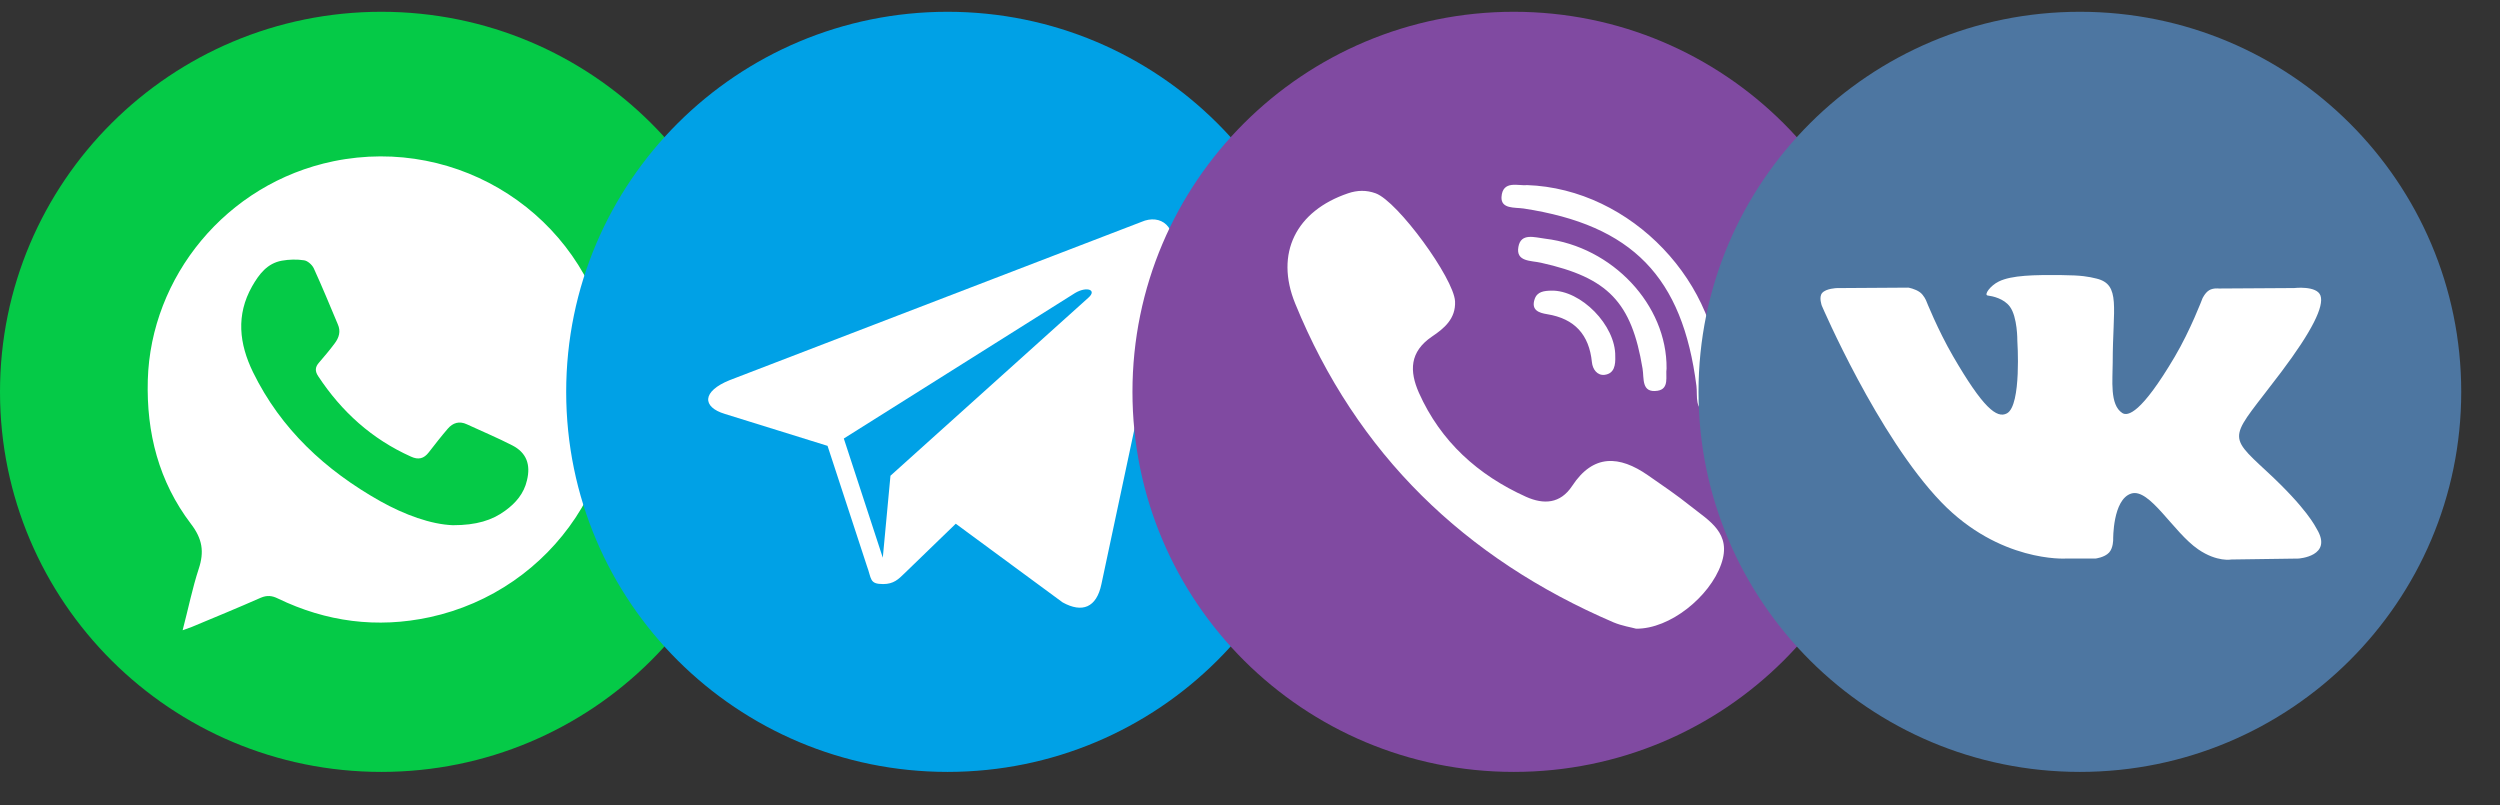 <svg width="59" height="19" viewBox="0 0 59 19" fill="none" xmlns="http://www.w3.org/2000/svg">
<rect x="0" y="0" width="59" height="19" fill="#333333" stroke="none"/>
<g clip-path="url(#clip0)">
<path d="M9 17.309C13.467 17.309 17.089 13.7 17.089 9.248C17.089 4.795 13.467 1.186 9 1.186C4.533 1.186 0.911 4.795 0.911 9.248C0.911 13.7 4.533 17.309 9 17.309Z" fill="white"/>
<path d="M12.09 10.511C11.741 10.331 11.373 10.179 11.019 10.014C10.839 9.929 10.687 9.978 10.567 10.118C10.412 10.298 10.267 10.485 10.12 10.674C10.005 10.824 9.876 10.859 9.696 10.775C8.775 10.361 8.063 9.717 7.51 8.879C7.43 8.76 7.435 8.662 7.529 8.557C7.653 8.412 7.782 8.262 7.897 8.106C8.002 7.968 8.047 7.819 7.972 7.653C7.787 7.212 7.604 6.768 7.405 6.332C7.365 6.248 7.259 6.154 7.175 6.143C7.006 6.117 6.821 6.122 6.653 6.152C6.308 6.213 6.114 6.47 5.95 6.757C5.566 7.436 5.645 8.113 5.971 8.783C6.629 10.128 7.679 11.097 8.969 11.825C9.553 12.152 10.174 12.376 10.689 12.395C11.242 12.395 11.614 12.28 11.923 12.052C12.172 11.872 12.366 11.645 12.436 11.337C12.528 10.966 12.427 10.684 12.09 10.511Z" fill="#05CA47"/>
<path d="M9 0.278C4.029 0.278 -0 4.293 -0 9.248C-0 14.202 4.029 18.217 9 18.217C13.971 18.217 18 14.202 18 9.248C18 4.293 13.971 0.278 9 0.278ZM10.141 14.566C8.897 14.834 7.7 14.676 6.559 14.125C6.418 14.055 6.301 14.045 6.156 14.106C5.617 14.344 5.071 14.568 4.528 14.795C4.469 14.816 4.413 14.839 4.31 14.874C4.444 14.363 4.54 13.882 4.69 13.424C4.823 13.023 4.779 12.719 4.505 12.362C3.748 11.365 3.453 10.219 3.488 8.967C3.558 6.544 5.327 4.331 7.871 3.805C10.839 3.196 13.732 5.08 14.36 8.005C15.023 11.115 13.031 13.94 10.141 14.566Z" fill="#05CA47"/>
</g>
<g clip-path="url(#clip1)">
<path d="M22.362 17.538C26.956 17.538 30.68 13.826 30.68 9.247C30.68 4.669 26.956 0.957 22.362 0.957C17.768 0.957 14.043 4.669 14.043 9.247C14.043 13.826 17.768 17.538 22.362 17.538Z" fill="white"/>
<path d="M25.372 6.915L19.914 10.349L20.834 13.162L21.015 11.227L25.69 7.022C25.894 6.84 25.646 6.752 25.372 6.915Z" fill="#00A1E6"/>
<path d="M22.362 0.278C17.391 0.278 13.362 4.293 13.362 9.248C13.362 14.202 17.391 18.217 22.362 18.217C27.332 18.217 31.362 14.202 31.362 9.248C31.362 4.293 27.332 0.278 22.362 0.278ZM27.646 6.021L25.993 13.788C25.878 14.339 25.541 14.473 25.077 14.216L22.556 12.36C21.963 12.932 21.432 13.447 21.345 13.532C21.204 13.669 21.092 13.784 20.841 13.784C20.513 13.784 20.572 13.66 20.457 13.352L19.53 10.522L17.105 9.768C16.566 9.605 16.562 9.236 17.224 8.97L26.937 5.237C27.389 5.038 27.815 5.346 27.646 6.021Z" fill="#00A1E6"/>
</g>
<g clip-path="url(#clip2)">
<path d="M35.726 17.526C40.311 17.526 44.028 13.822 44.028 9.252C44.028 4.682 40.311 0.978 35.726 0.978C31.141 0.978 27.424 4.682 27.424 9.252C27.424 13.822 31.141 17.526 35.726 17.526Z" fill="white"/>
<path d="M35.726 0.278C30.755 0.278 26.726 4.293 26.726 9.248C26.726 14.202 30.753 18.217 35.726 18.217C40.699 18.217 44.726 14.206 44.726 9.252C44.726 4.298 40.697 0.278 35.726 0.278ZM36.035 4.368C38.502 4.452 40.626 6.7 40.594 9.128C40.589 9.367 40.678 9.719 40.319 9.714C39.98 9.71 40.066 9.348 40.036 9.11C39.708 6.532 38.523 5.314 35.958 4.921C35.745 4.891 35.424 4.935 35.435 4.653C35.459 4.24 35.843 4.394 36.035 4.368ZM39.118 9.222C38.729 9.28 38.804 8.928 38.764 8.697C38.504 7.128 37.951 6.553 36.368 6.201C36.133 6.147 35.77 6.182 35.834 5.827C35.892 5.489 36.218 5.603 36.466 5.633C38.05 5.823 39.345 7.193 39.331 8.697C39.303 8.874 39.404 9.177 39.118 9.222ZM37.869 8.846C37.701 8.867 37.586 8.722 37.569 8.547C37.504 7.898 37.162 7.52 36.513 7.415C36.319 7.384 36.129 7.321 36.218 7.058C36.279 6.88 36.438 6.864 36.607 6.859C37.309 6.841 38.132 7.679 38.12 8.407C38.127 8.608 38.103 8.816 37.869 8.846ZM40.619 13.317C40.35 14.08 39.413 14.846 38.612 14.837C38.502 14.806 38.277 14.771 38.078 14.687C34.566 13.179 32.015 10.711 30.568 7.167C30.08 5.977 30.589 4.977 31.814 4.562C32.034 4.487 32.247 4.483 32.465 4.562C32.987 4.751 34.309 6.567 34.339 7.109C34.36 7.522 34.079 7.753 33.796 7.942C33.264 8.304 33.261 8.757 33.486 9.269C33.999 10.419 34.88 11.213 36.016 11.725C36.429 11.909 36.822 11.893 37.103 11.468C37.602 10.709 38.218 10.749 38.891 11.216C39.226 11.449 39.572 11.683 39.891 11.939C40.329 12.29 40.882 12.579 40.619 13.317Z" fill="#804AA1"/>
</g>
<g clip-path="url(#clip3)">
<path d="M49.085 18.217C54.056 18.217 58.085 14.201 58.085 9.248C58.085 4.294 54.056 0.278 49.085 0.278C44.115 0.278 40.085 4.294 40.085 9.248C40.085 14.201 44.115 18.217 49.085 18.217Z" fill="#4D76A1"/>
<path fill-rule="evenodd" clip-rule="evenodd" d="M48.745 13.182H49.452C49.452 13.182 49.665 13.158 49.774 13.041C49.874 12.934 49.871 12.732 49.871 12.732C49.871 12.732 49.857 11.787 50.297 11.648C50.731 11.511 51.288 12.561 51.878 12.965C52.324 13.271 52.663 13.204 52.663 13.204L54.242 13.182C54.242 13.182 55.067 13.131 54.676 12.484C54.644 12.431 54.448 12.005 53.502 11.131C52.513 10.216 52.645 10.364 53.837 8.78C54.563 7.816 54.853 7.227 54.763 6.975C54.676 6.735 54.142 6.798 54.142 6.798L52.365 6.809C52.365 6.809 52.234 6.791 52.136 6.85C52.041 6.907 51.979 7.04 51.979 7.04C51.979 7.04 51.698 7.786 51.323 8.421C50.532 9.76 50.215 9.83 50.086 9.747C49.785 9.553 49.86 8.969 49.86 8.553C49.86 7.256 50.058 6.715 49.476 6.574C49.282 6.528 49.14 6.497 48.646 6.492C48.012 6.486 47.476 6.494 47.172 6.643C46.97 6.741 46.814 6.961 46.909 6.974C47.026 6.989 47.292 7.045 47.433 7.237C47.615 7.483 47.609 8.038 47.609 8.038C47.609 8.038 47.713 9.566 47.364 9.755C47.125 9.886 46.796 9.62 46.091 8.405C45.73 7.783 45.457 7.095 45.457 7.095C45.457 7.095 45.404 6.966 45.31 6.897C45.196 6.814 45.037 6.788 45.037 6.788L43.349 6.799C43.349 6.799 43.095 6.806 43.002 6.915C42.919 7.013 42.995 7.215 42.995 7.215C42.995 7.215 44.317 10.298 45.814 11.851C47.187 13.275 48.745 13.182 48.745 13.182Z" fill="white"/>
</g>
<defs>
<clipPath id="clip0">
<rect width="18" height="17.939" fill="white" transform="translate(-0 0.278)"/>
</clipPath>
<clipPath id="clip1">
<rect width="18" height="17.939" fill="white" transform="translate(13.362 0.278)"/>
</clipPath>
<clipPath id="clip2">
<rect width="18" height="17.939" fill="white" transform="translate(26.724 0.278)"/>
</clipPath>
<clipPath id="clip3">
<rect width="18" height="17.939" fill="white" transform="translate(40.085 0.278)"/>
</clipPath>
</defs>
</svg>

